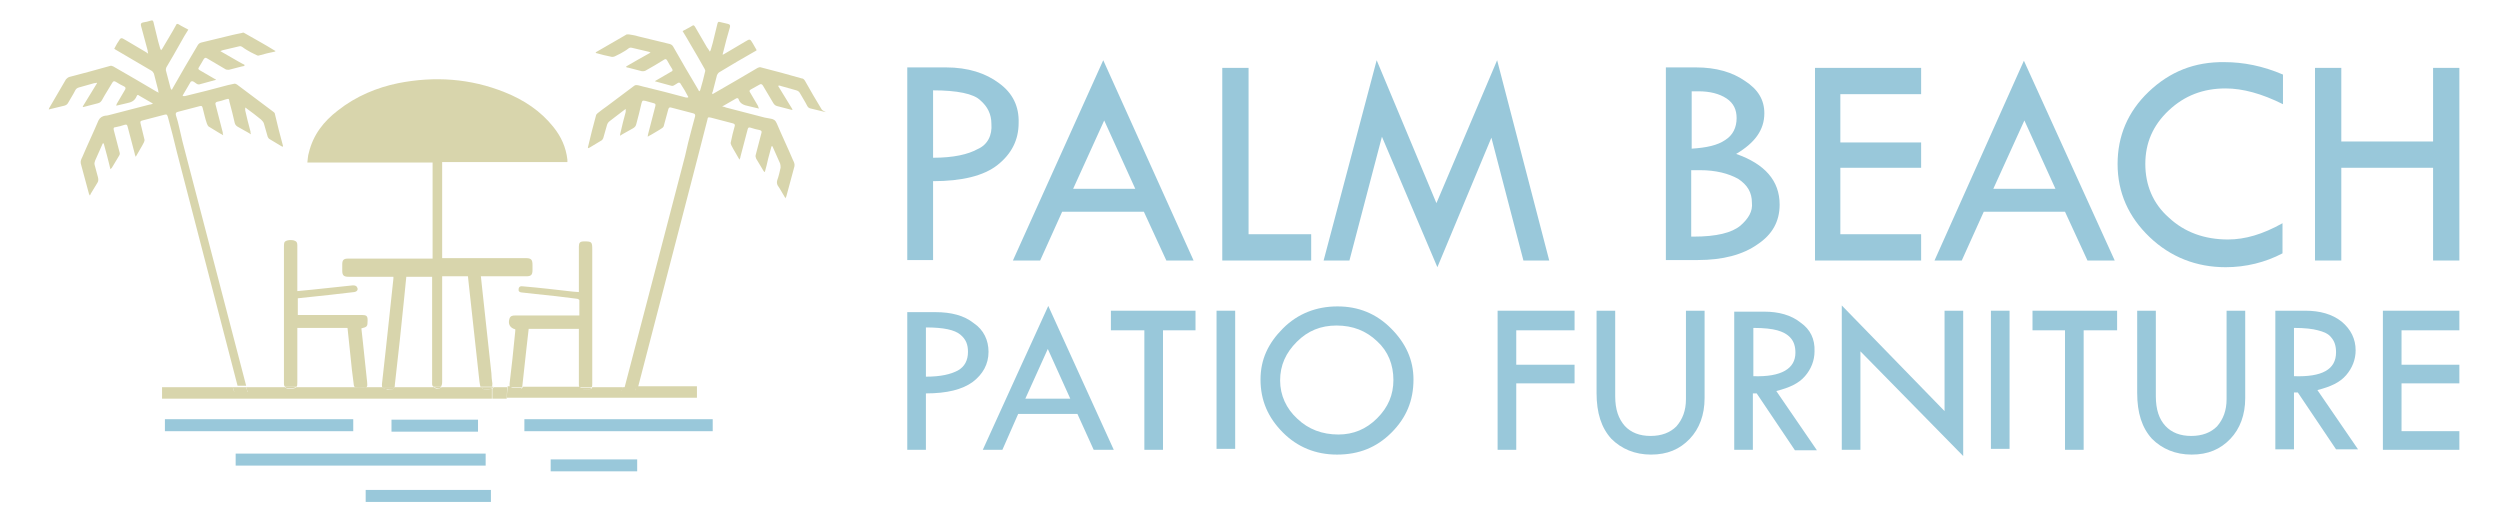 <svg xmlns="http://www.w3.org/2000/svg" xmlns:xlink="http://www.w3.org/1999/xlink" id="Layer_1" x="0px" y="0px" width="523px" height="108px" viewBox="0 0 523 108" style="enable-background:new 0 0 523 108;" xml:space="preserve"><style type="text/css">	.st0{fill:#D8D5AC;}	.st1{fill:#99C8DA;}</style><path class="st0" d="M102.5,81.4c-1.1,0.2-1.5,0.1-1.7-0.4h-8.4c-0.2,0.2-0.6,0.3-1,0.3c-0.2,0-0.4-0.1-0.6-0.3h-8.3 c-0.1,0.4-0.5,0.6-1.1,0.5c-0.2,0-0.4,0-0.6-0.1c-0.4-0.1-0.6-0.2-0.8-0.4h-3.6c0,0,0,0-0.1,0c-0.6,0.2-1.3,0.2-1.9,0.1 c-0.1,0-0.1-0.1-0.2-0.1H62c-0.2,0.2-0.5,0.3-1.1,0.3c-0.2,0-0.4,0-0.6,0c-0.3,0-0.5-0.1-0.7-0.3h-8.1c0.1,0.3,0.2,0.7,0.3,1H49 c-0.1-0.3-0.2-0.7-0.3-1H33.9v2.4h69v-2.1C102.8,81.4,102.6,81.4,102.5,81.4z"></path><path class="st0" d="M130,82c0.1-0.3,0.2-0.7,0.3-1h-6.4c-0.1,0.2-0.2,0.4-0.4,0.4c-0.6,0.1-1.3,0.1-1.9-0.1c-0.1,0-0.2-0.2-0.2-0.4 h-12c-0.2,0.5-0.5,0.6-1.3,0.5c-0.1,0-0.3,0-0.4-0.1c-0.5-0.1-0.8-0.2-0.9-0.5h-0.6l-0.2,2.4h-3l0,0h42.8v-2.4h-12.7 c-0.1,0.3-0.2,0.7-0.3,1H130V82L130,82z"></path><path class="st0" d="M106.1,81h-2.8c-0.1,0.1-0.2,0.2-0.3,0.3v2.1h3L106.1,81z"></path><path class="st1" d="M49.3,97.4c14.6,0,37.7,0,52.3,0c0-0.9,0-1.7,0-2.5c-14.6,0-37.7,0-52.3,0C49.3,95.7,49.3,96.5,49.3,97.4z"></path><path class="st1" d="M109.7,90.2c13.2,0,26.3,0,39.4,0c0-0.8,0-1.6,0-2.5c-13.2,0-26.3,0-39.4,0C109.7,88.7,109.7,89.5,109.7,90.2z"></path><path class="st1" d="M34.5,90.2c13.1,0,26.2,0,39.4,0c0-0.9,0-1.7,0-2.5c-13.2,0-26.2,0-39.4,0C34.5,88.7,34.5,89.5,34.5,90.2z"></path><path class="st1" d="M81.9,87.8c0,0.9,0,1.7,0,2.5c6,0,12,0,18.1,0c0-0.9,0-1.7,0-2.5C94,87.8,88,87.8,81.9,87.8z"></path><path class="st1" d="M76.5,105c6,0,20.2,0,26.2,0c0-0.9,0-1.7,0-2.5c-6.1,0-20.2,0-26.2,0C76.5,103.2,76.5,104.1,76.5,105z"></path><path class="st1" d="M133.3,96.1c-6.1,0-12,0-18.1,0c0,0.9,0,1.7,0,2.5c6,0,12,0,18.1,0C133.3,97.7,133.3,96.9,133.3,96.1z"></path><path class="st0" d="M82.6,80.5c0.7-6.2,1.4-12.4,2-18.6c0.1-1.3,0.3-2.7,0.4-4c1.8,0,3.6,0,5.4,0c0,0.3,0,0.6,0,0.8 c0,7,0,13.9,0,20.9c0,0.2,0,0.5,0,0.7c0,0.3,0.1,0.5,0.3,0.6h1.5c0.2-0.2,0.3-0.5,0.3-1c0-7.1,0-14.2,0-21.3c0-0.3,0-0.5,0-0.8 c1.9,0,3.6,0,5.4,0c0,0.4,0.1,0.7,0.1,1c0.8,7,1.5,14,2.3,21c0.1,0.5,0.1,0.8,0.2,1.1h2.1h0.3c0.1-0.2,0.1-0.4,0.1-0.7 c-0.1-0.7-0.2-1.4-0.2-2.1c-0.6-5.8-1.3-11.7-1.9-17.5c-0.1-0.9-0.2-1.8-0.3-2.8c0.3,0,0.5,0,0.8,0c2.9,0,5.8,0,8.7,0 c1,0,1.3-0.3,1.3-1.3c0-0.4,0-0.7,0-1.1c0-1.1-0.3-1.4-1.4-1.4c-5.6,0-11.2,0-16.7,0c-0.3,0-0.5,0-0.8,0c0-6.8,0-13.4,0-20.1 c8.8,0,17.5,0,26.2,0c0-0.1,0-0.2,0-0.2c0-0.1,0-0.2,0-0.3c-0.3-2.6-1.3-4.8-2.9-6.8c-2.7-3.4-6.2-5.7-10.2-7.3 c-7.2-2.9-14.7-3.4-22.3-1.9c-4.4,0.9-8.8,2.7-12.6,5.7c-3,2.3-5.2,5.1-6.1,8.9c-0.2,0.6-0.2,1.3-0.3,2c8.8,0,17.5,0,26.2,0 c0,6.7,0,13.4,0,20.1c-0.3,0-0.5,0-0.8,0c-3.4,0-6.8,0-10.1,0c-2.3,0-4.5,0-6.8,0c-0.9,0-1.2,0.3-1.2,1.2c0,0.4,0,0.9,0,1.3 c0,1,0.3,1.3,1.3,1.3c2.9,0,5.7,0,8.6,0c0.2,0,0.5,0,0.8,0c0,0.2,0,0.3,0,0.4c-0.5,5-1.1,10-1.6,14.9c-0.3,2.4-0.5,4.8-0.8,7.2 c0,0.3,0,0.5,0.1,0.7h2.5C82.6,80.9,82.6,80.7,82.6,80.5z"></path><path class="st0" d="M80.8,81.4c0.2,0,0.4,0,0.6,0.1c0.7,0.1,1,0,1.1-0.5H80C80.2,81.2,80.4,81.4,80.8,81.4z"></path><path class="st0" d="M100.8,81c0.2,0.6,0.6,0.6,1.7,0.4c0.2,0,0.3-0.1,0.4-0.1V81H100.8z"></path><path class="st0" d="M91.4,81.2c0.4,0.1,0.7,0,1-0.3h-1.5C91,81.1,91.2,81.2,91.4,81.2z"></path><path class="st0" d="M102.9,81.2c0.2-0.1,0.3-0.2,0.3-0.3h-0.3V81.2z"></path><path class="st0" d="M62.2,80c0-3.6,0-7.2,0-10.7c0-0.2,0-0.5,0-0.7c3.5,0,7,0,10.5,0c0.2,1.9,0.4,3.8,0.6,5.7c0.2,2,0.4,4,0.7,6.1 c0,0.2,0.1,0.5,0.3,0.7h2.2c0.5-0.2,0.3-0.8,0.3-1.2c-0.3-2.8-0.6-5.7-0.9-8.5c-0.1-0.9-0.2-1.8-0.3-2.7c1.2-0.3,1.3-0.4,1.3-1.6 c0-0.1,0-0.2,0-0.2c0-0.8-0.3-1-1.1-1c-4.2,0-8.5,0-12.7,0c-0.2,0-0.5,0-0.8,0c0-1.2,0-2.3,0-3.5c2.2-0.2,4.4-0.5,6.6-0.7 c1.7-0.2,3.5-0.4,5.2-0.6c0.6-0.1,0.9-0.5,0.6-1c-0.2-0.4-0.6-0.4-0.9-0.4c-2.8,0.3-5.7,0.6-8.5,0.9c-1,0.1-2,0.2-3.1,0.3 c0-0.3,0-0.6,0-0.9c0-2.9,0-5.8,0-8.7c0-0.5-0.1-0.8-0.7-1c-0.9-0.2-1.8,0-2,0.4c-0.1,0.3-0.1,0.6-0.1,1c0,9.4,0,18.8,0,28.2 c0,0.1,0,0.3,0,0.4c0,0.3,0.1,0.5,0.2,0.6H62C62.2,80.8,62.2,80.5,62.2,80z"></path><path class="st0" d="M60.3,81.2c0.2,0,0.4,0,0.6,0c0.6,0,0.9-0.1,1.1-0.3h-2.4C59.8,81.2,60,81.2,60.3,81.2z"></path><path class="st0" d="M74.4,81.1c0.6,0.1,1.3,0.1,1.9-0.1c0,0,0,0,0.1,0h-2.2C74.3,81.1,74.4,81.1,74.4,81.1z"></path><path class="st0" d="M109.3,80.5c0.3-2.4,0.5-4.9,0.8-7.3c0.2-1.5,0.3-2.9,0.5-4.4c3.5,0,7,0,10.5,0c0,0.3,0,0.5,0,0.8 c0,3.6,0,7.2,0,10.8c0,0.2,0,0.4,0.1,0.6h2.6c0.1-0.2,0.1-0.5,0.1-0.8c0-9.3,0-18.6,0-28c0-1.6-0.1-1.7-1.7-1.7 c-0.9,0-1.1,0.3-1.1,1.1c0,2.9,0,5.8,0,8.7c0,0.2,0,0.4,0,0.8c-0.5,0-0.9-0.1-1.3-0.1c-3.5-0.4-6.9-0.8-10.4-1.1 c-0.5-0.1-0.9,0.1-0.9,0.6c-0.1,0.5,0.3,0.7,0.8,0.7c0.9,0.1,1.8,0.2,2.7,0.3c2.9,0.3,5.8,0.6,8.7,1c0.2,0,0.5,0.2,0.5,0.3 c0,1,0,2.1,0,3.2c-2.1,0-4.1,0-6.1,0c-2.5,0-4.9,0-7.4,0c-0.5,0-0.9,0.1-1.1,0.6c-0.4,1.2,0.1,2,1.2,2.3c0,0.1,0,0.2,0,0.3 c-0.2,2-0.4,3.9-0.6,5.9c-0.2,1.7-0.4,3.5-0.6,5.2c0,0.3,0,0.6,0.1,0.7h2.6C109.2,80.9,109.3,80.7,109.3,80.5z"></path><path class="st0" d="M121.4,81.4c0.6,0.1,1.3,0.2,1.9,0.1c0.2-0.1,0.4-0.2,0.4-0.4h-2.6C121.2,81.2,121.3,81.2,121.4,81.4z"></path><path class="st0" d="M107.5,81.5c0.1,0,0.3,0,0.4,0.1c0.8,0.1,1.1,0,1.3-0.5h-2.6C106.7,81.2,107,81.4,107.5,81.5z"></path><path class="st0" d="M38.9,32.4c-0.5-1.9-1-3.8-1.4-5.7c-0.2-0.9-0.4-1.7-0.7-2.6c-0.1-0.4,0-0.6,0.4-0.7c1.5-0.4,3.1-0.8,4.6-1.2 c0.4-0.1,0.5,0,0.6,0.4c0.3,1.1,0.5,2.2,0.9,3.3c0.1,0.2,0.2,0.5,0.4,0.6c0.8,0.5,1.5,0.9,2.3,1.4c0.2,0.1,0.4,0.2,0.7,0.4 c-0.1-0.3-0.1-0.4-0.1-0.6c-0.5-1.9-1-3.9-1.5-5.8c-0.1-0.3,0-0.5,0.3-0.6c0.6-0.1,1.2-0.3,1.8-0.5c0.7-0.2,0.7-0.2,0.8,0.5 c0.4,1.5,0.8,3,1.1,4.4c0.1,0.4,0.3,0.6,0.6,0.8c0.5,0.3,1.1,0.6,1.6,0.9c0.4,0.2,0.7,0.4,1.2,0.7c-0.1-0.3-0.1-0.4-0.1-0.6 c-0.4-1.5-0.8-3-1.1-4.4c0-0.2,0-0.3,0-0.5l0.1-0.1c0.1,0.1,0.1,0.1,0.2,0.2c1,0.7,2,1.5,3,2.3c0.2,0.2,0.5,0.5,0.6,0.8 c0.3,0.9,0.5,1.9,0.8,2.8c0.1,0.2,0.2,0.4,0.4,0.5c0.8,0.5,1.7,1,2.5,1.5c0.1,0,0.2,0.1,0.3,0.1c0-0.1,0-0.1,0-0.2 c-0.6-2.2-1.2-4.5-1.7-6.7c0-0.2-0.2-0.3-0.3-0.4c-0.7-0.5-1.3-1-2-1.5c-1.9-1.4-3.7-2.8-5.6-4.2c-0.1-0.1-0.4-0.2-0.5-0.2 c-0.5,0.1-0.9,0.2-1.4,0.3c-3,0.8-6,1.6-9,2.3c-0.1,0-0.3,0-0.4,0L38.2,20c0.6-1,1.1-1.9,1.7-2.9C40,17,40.2,17,40.3,17 c0.3,0.1,0.5,0.3,0.8,0.5s0.5,0.2,0.8,0.1c0.7-0.2,1.4-0.4,2.2-0.6c0.3-0.1,0.7-0.2,1.1-0.3c-0.1-0.1-0.2-0.2-0.3-0.2 c-1-0.6-2.1-1.2-3.1-1.8c-0.3-0.2-0.4-0.3-0.2-0.6c0.4-0.6,0.7-1.2,1-1.7c0.2-0.3,0.4-0.4,0.7-0.2c1.3,0.8,2.6,1.5,3.9,2.3 c0.2,0.1,0.5,0.1,0.7,0.1c0.9-0.2,1.8-0.5,2.7-0.7c0.2,0,0.4-0.1,0.5-0.1c0-0.1,0-0.1,0.1-0.2c-1.7-0.9-3.3-1.9-5.1-2.9 c0.3-0.1,0.4-0.2,0.5-0.2c1.1-0.3,2.3-0.5,3.4-0.8c0.3-0.1,0.5,0,0.8,0.2c0.5,0.4,1.1,0.7,1.6,1c0.4,0.2,0.8,0.4,1.2,0.6 c0.2,0.1,0.4,0.2,0.6,0.1c1.1-0.3,2.2-0.6,3.3-0.8c0,0,0.1,0,0.1-0.1s0-0.1-0.1-0.1c-2.1-1.3-4.3-2.5-6.4-3.7 c-0.1-0.1-0.3-0.1-0.5,0c-0.7,0.1-1.3,0.3-1.9,0.4c-2.2,0.5-4.4,1.1-6.6,1.6c-0.3,0.1-0.5,0.2-0.7,0.5c-1.8,3-3.6,6.1-5.3,9.1 c0,0.1-0.1,0.2-0.2,0.3c-0.1-0.1-0.1-0.2-0.2-0.3c-0.3-1.3-0.7-2.5-1-3.8c0-0.2,0-0.4,0.1-0.6c1-1.7,2-3.4,3-5.2 c0.5-0.9,1-1.8,1.6-2.7c-0.7-0.4-1.4-0.7-2-1.1c-0.3-0.2-0.5-0.1-0.6,0.2c-0.8,1.5-1.7,2.9-2.5,4.3c-0.2,0.3-0.3,0.6-0.6,0.9 c-0.1-0.2-0.2-0.3-0.2-0.4c-0.1-0.5-0.3-0.9-0.4-1.4c-0.3-1.4-0.7-2.7-1-4.1c-0.1-0.3-0.2-0.4-0.5-0.3c-0.6,0.2-1.1,0.3-1.7,0.4 c-0.4,0.1-0.5,0.3-0.4,0.7c0.5,1.7,0.9,3.5,1.4,5.2c0,0.2,0,0.3,0.1,0.6c-0.2-0.1-0.3-0.1-0.3-0.2c-1.5-0.9-2.9-1.7-4.4-2.6 c-1-0.6-1-0.6-1.6,0.4c-0.3,0.4-0.5,0.9-0.8,1.4c0.1,0.1,0.2,0.1,0.3,0.2c2.5,1.5,5,2.9,7.5,4.4c0.2,0.1,0.4,0.4,0.5,0.6 c0.3,1.2,0.6,2.3,0.9,3.5c0,0.1,0,0.3,0.1,0.5c-0.2-0.1-0.3-0.2-0.4-0.2c-3-1.8-6-3.5-9.1-5.3c-0.2-0.1-0.5-0.2-0.7-0.1 c-2.9,0.8-5.7,1.6-8.5,2.3c-0.3,0.1-0.5,0.3-0.7,0.5c-1.2,2-2.3,4-3.5,6c0,0.1-0.1,0.2-0.1,0.3c0.2,0,0.3-0.1,0.4-0.1 c1-0.2,1.9-0.5,2.9-0.7c0.3-0.1,0.5-0.2,0.7-0.5c0.5-0.9,1.1-1.8,1.6-2.8c0.2-0.3,0.4-0.4,0.7-0.5c1.1-0.3,2.2-0.6,3.2-0.9 c0.2,0,0.3,0,0.5-0.1l0.1,0.1c-1,1.6-2,3.3-3,4.9l0.1,0.1c0.1,0,0.3-0.1,0.4-0.1c0.9-0.2,1.8-0.5,2.7-0.7c0.4-0.1,0.6-0.3,0.8-0.6 c0.7-1.3,1.5-2.5,2.2-3.7c0.2-0.3,0.3-0.4,0.7-0.2c0.6,0.4,1.2,0.7,1.8,1c0.3,0.2,0.3,0.3,0.2,0.6c-0.6,1-1.1,1.9-1.7,2.9 c-0.1,0.1-0.1,0.3-0.2,0.5c0.2,0,0.4-0.1,0.5-0.1c0.6-0.1,1.1-0.3,1.7-0.4c1-0.2,1.7-0.5,2.1-1.5c0.1-0.3,0.3-0.3,0.5-0.1 c0.9,0.5,1.7,1,2.6,1.5c0.1,0,0.1,0.1,0.3,0.2c-0.3,0.1-0.6,0.2-0.8,0.2c-2.7,0.7-5.4,1.4-8.1,2.1c-0.4,0.1-0.7,0.2-1.1,0.2 c-0.6,0.1-1.1,0.4-1.4,1c-1.1,2.6-2.3,5.1-3.4,7.7c-0.2,0.4-0.4,0.8-0.3,1.3c0.6,2.1,1.1,4.2,1.7,6.3c0,0.1,0.1,0.2,0.2,0.4 c0.1-0.2,0.2-0.3,0.2-0.4c0.5-0.8,0.9-1.5,1.4-2.3c0.2-0.3,0.2-0.7,0.1-1.1c-0.2-0.9-0.5-1.7-0.7-2.6c-0.1-0.3,0-0.6,0.1-0.9 c0.4-0.9,0.8-1.8,1.2-2.7c0.1-0.3,0.3-0.6,0.4-0.9c0.1,0,0.1,0,0.2,0c0.2,0.9,0.5,1.7,0.7,2.6c0.2,0.9,0.5,1.8,0.7,2.8 c0.1-0.1,0.2-0.2,0.3-0.3c0.5-0.8,1-1.7,1.5-2.5c0.2-0.3,0.2-0.5,0.1-0.8c-0.4-1.5-0.8-3.1-1.2-4.6c-0.1-0.4,0-0.6,0.4-0.6 c0.6-0.1,1.3-0.3,1.9-0.5c0.4-0.1,0.5,0,0.6,0.4c0.5,1.9,1,3.8,1.5,5.7c0,0.2,0.1,0.3,0.2,0.6c0.6-1.1,1.2-2,1.7-3 c0.1-0.2,0.2-0.5,0.1-0.7c-0.3-1.1-0.5-2.2-0.8-3.3c-0.1-0.4,0-0.5,0.4-0.6c1.5-0.4,3.1-0.8,4.6-1.2c0.5-0.1,0.5-0.1,0.7,0.4 c0.7,2.5,1.3,4.9,1.9,7.4c0.5,1.8,0.9,3.6,1.4,5.4c0.3,1.2,6.9,26.6,11.3,43.5h1.8C46.9,63.1,39.5,34.7,38.9,32.4z M37.7,32.3 c0.1-0.1,0.2-0.3,0.3-0.4C37.9,32.1,37.8,32.2,37.7,32.3z"></path><path class="st0" d="M51.8,82c-0.1-0.3-0.2-0.7-0.3-1h-2.8c0.1,0.3,0.2,0.7,0.3,1H51.8z"></path><path class="st0" d="M171.9,22.9c-1.2-2-2.4-4-3.5-6c-0.2-0.3-0.4-0.5-0.7-0.5c-2.8-0.8-5.7-1.6-8.5-2.3c-0.2-0.1-0.5,0-0.7,0.1 c-3,1.8-6,3.5-9.1,5.3c-0.1,0.1-0.2,0.1-0.4,0.2c0-0.3,0-0.4,0.1-0.5c0.3-1.2,0.6-2.3,0.9-3.5c0.1-0.2,0.3-0.5,0.5-0.6 c2.5-1.5,5-3,7.5-4.4c0.1,0,0.1-0.1,0.3-0.2c-0.3-0.5-0.5-0.9-0.8-1.4c-0.6-1-0.6-1-1.6-0.4c-1.5,0.9-2.9,1.7-4.4,2.6 c-0.1,0-0.2,0.1-0.3,0.2c0-0.2,0-0.4,0.1-0.6c0.4-1.7,0.9-3.5,1.4-5.2c0.1-0.4,0-0.6-0.4-0.7c-0.6-0.1-1.1-0.3-1.7-0.4 c-0.3-0.1-0.4,0-0.5,0.3c-0.3,1.4-0.7,2.7-1,4.1c-0.1,0.5-0.3,0.9-0.4,1.4c0,0.1-0.1,0.2-0.2,0.4c-0.2-0.4-0.4-0.6-0.6-0.9 c-0.8-1.4-1.7-2.9-2.5-4.3c-0.2-0.3-0.3-0.4-0.6-0.2c-0.6,0.4-1.3,0.7-2,1.1c0.6,1,1.1,1.8,1.6,2.7c1,1.7,2,3.4,3,5.2 c0.1,0.2,0.2,0.4,0.1,0.6c-0.3,1.3-0.6,2.5-1,3.8c0,0.1-0.1,0.2-0.2,0.3c-0.1-0.1-0.2-0.2-0.2-0.3c-1.8-3-3.6-6.1-5.3-9.1 c-0.2-0.3-0.4-0.4-0.7-0.5c-2.2-0.5-4.4-1.1-6.6-1.6c-0.6-0.2-1.3-0.3-1.9-0.4c-0.2,0-0.4,0-0.5,0c-2.1,1.2-4.3,2.5-6.4,3.7 c0,0,0,0-0.1,0.1l0.1,0.1c1.1,0.3,2.2,0.6,3.3,0.8c0.2,0,0.4,0,0.6-0.1c0.4-0.2,0.8-0.4,1.2-0.6c0.5-0.3,1.1-0.6,1.6-1 c0.2-0.2,0.5-0.3,0.8-0.2c1.1,0.3,2.3,0.5,3.4,0.8c0.1,0,0.3,0.1,0.5,0.2c-1.8,1-3.4,1.9-5.1,2.9c0,0.1,0,0.1,0.1,0.2 c0.2,0,0.4,0.1,0.5,0.1c0.9,0.2,1.8,0.5,2.7,0.7c0.2,0,0.5,0,0.7-0.1c1.3-0.7,2.6-1.5,3.9-2.3c0.3-0.2,0.5-0.2,0.7,0.2 c0.3,0.6,0.7,1.2,1,1.7c0.2,0.3,0.1,0.5-0.2,0.6c-1,0.6-2.1,1.2-3.1,1.8c-0.1,0-0.1,0.1-0.3,0.2c0.4,0.1,0.8,0.2,1.1,0.3 c0.7,0.2,1.5,0.4,2.2,0.6c0.3,0.1,0.5,0.1,0.8-0.1s0.5-0.3,0.8-0.5c0.1,0,0.4,0,0.4,0.1c0.6,0.9,1.2,1.9,1.7,2.9l-0.1,0.1 c-0.1,0-0.3,0-0.4,0c-3-0.8-6-1.6-9-2.3c-0.5-0.1-0.9-0.3-1.4-0.3c-0.2,0-0.4,0.1-0.5,0.2c-1.9,1.4-3.7,2.8-5.6,4.2 c-0.7,0.5-1.4,1-2,1.5c-0.1,0.1-0.3,0.3-0.3,0.4c-0.6,2.2-1.2,4.5-1.7,6.7c0,0,0,0.1,0,0.2c0.1,0,0.2-0.1,0.3-0.1 c0.8-0.5,1.7-1,2.5-1.5c0.2-0.1,0.3-0.3,0.4-0.5c0.3-0.9,0.5-1.9,0.8-2.8c0.1-0.3,0.3-0.6,0.6-0.8c1-0.8,2-1.5,3-2.3 c0.1,0,0.1-0.1,0.2-0.2l0.1,0.1c0,0.2,0,0.3,0,0.5c-0.4,1.5-0.8,3-1.1,4.4c0,0.1-0.1,0.3-0.1,0.6c0.5-0.3,0.8-0.5,1.2-0.7 c0.5-0.3,1.1-0.6,1.6-0.9c0.3-0.2,0.5-0.4,0.6-0.8c0.4-1.5,0.8-3,1.1-4.4c0.2-0.6,0.2-0.6,0.8-0.5c0.6,0.2,1.2,0.3,1.8,0.5 c0.3,0.1,0.4,0.2,0.3,0.6c-0.5,1.9-1,3.9-1.5,5.8c0,0.1-0.1,0.3-0.1,0.6c0.3-0.2,0.5-0.3,0.7-0.4c0.8-0.5,1.6-0.9,2.3-1.4 c0.2-0.1,0.4-0.4,0.4-0.6c0.3-1.1,0.6-2.2,0.9-3.3c0.1-0.4,0.3-0.5,0.6-0.4c1.5,0.4,3.1,0.8,4.6,1.2c0.4,0.1,0.5,0.3,0.4,0.7 c-0.2,0.9-0.5,1.7-0.7,2.6c-0.5,1.9-1,3.8-1.4,5.7c-0.6,2.3-8,30.7-12.7,48.6h2.8c4.4-16.9,11-42.3,11.3-43.5 c0.5-1.8,0.9-3.6,1.4-5.4c0.6-2.5,1.3-4.9,1.9-7.4c0.1-0.5,0.1-0.5,0.7-0.4c1.5,0.4,3.1,0.8,4.6,1.2c0.4,0.1,0.5,0.3,0.4,0.6 c-0.3,1.1-0.6,2.2-0.8,3.3c-0.1,0.2,0,0.5,0.1,0.7c0.5,1,1.1,1.9,1.7,3c0.1-0.3,0.2-0.4,0.2-0.6c0.5-1.9,1-3.8,1.5-5.7 c0.1-0.4,0.2-0.5,0.6-0.4c0.6,0.2,1.3,0.4,1.9,0.5c0.4,0.1,0.5,0.3,0.4,0.6c-0.4,1.5-0.8,3.1-1.2,4.6c-0.1,0.3,0,0.5,0.1,0.8 c0.5,0.8,1,1.7,1.5,2.5c0.1,0.1,0.1,0.2,0.3,0.3c0.3-1,0.5-1.9,0.7-2.8c0.2-0.9,0.5-1.7,0.7-2.6c0.1,0,0.1,0,0.2,0 c0.1,0.3,0.3,0.6,0.4,0.9c0.4,0.9,0.8,1.8,1.2,2.7c0.1,0.3,0.1,0.6,0.1,0.9c-0.2,0.9-0.4,1.8-0.7,2.6c-0.1,0.4-0.1,0.7,0.1,1.1 c0.5,0.7,0.9,1.5,1.4,2.3c0.1,0.1,0.1,0.2,0.2,0.4c0.1-0.2,0.1-0.3,0.2-0.4c0.6-2.1,1.1-4.2,1.7-6.3c0.1-0.5-0.1-0.9-0.3-1.3 c-1.1-2.6-2.3-5.1-3.4-7.7c-0.3-0.7-0.7-0.9-1.4-1c-0.4-0.1-0.7-0.1-1.1-0.2c-2.7-0.7-5.4-1.4-8.1-2.1c-0.2-0.1-0.5-0.2-0.8-0.2 c0.1-0.1,0.2-0.2,0.3-0.2c0.9-0.5,1.7-1,2.6-1.5c0.2-0.1,0.4-0.1,0.5,0.1c0.3,1,1.1,1.3,2.1,1.5c0.6,0.1,1.1,0.3,1.7,0.4 c0.1,0,0.3,0.1,0.5,0.1c-0.1-0.2-0.2-0.3-0.2-0.5c-0.6-1-1.1-1.9-1.7-2.9c-0.2-0.3-0.1-0.4,0.2-0.6c0.6-0.3,1.2-0.7,1.8-1 c0.3-0.2,0.5-0.1,0.7,0.2c0.7,1.2,1.5,2.5,2.2,3.7c0.2,0.3,0.4,0.5,0.8,0.6c0.9,0.2,1.8,0.5,2.7,0.7c0.1,0,0.3,0.1,0.4,0.1l0.1-0.1 c-1-1.6-2-3.3-3-4.9l0.1-0.1c0.2,0,0.3,0,0.5,0.1c1.1,0.3,2.2,0.6,3.2,0.9c0.3,0.1,0.5,0.2,0.7,0.5c0.5,0.9,1.1,1.8,1.6,2.8 c0.2,0.3,0.3,0.4,0.7,0.5c1,0.2,1.9,0.5,2.9,0.7c0.1,0,0.2,0,0.4,0.1C172,23.1,172,23,171.9,22.9z"></path><path class="st0" d="M130,82h2.8c0.1-0.3,0.2-0.7,0.3-1h-2.8C130.1,81.2,130,81.7,130,82z"></path><path class="st1" d="M209,17.4c-2.8-2.1-6.5-3.3-11.1-3.3h-8.1v40.3h5.4V37.9c6,0,10.6-1.1,13.5-3.4c2.9-2.3,4.4-5.2,4.4-8.8 C213.2,22.3,211.9,19.5,209,17.4z M204.5,31.2c-2,1.1-5,1.8-9.3,1.8V18.9c5,0,8.5,0.7,9.9,2.1c1.5,1.3,2.3,2.9,2.3,4.9 C207.6,28.3,206.6,30.3,204.5,31.2z"></path><path class="st1" d="M211.9,54.5h5.7l4.6-10.2h17.1l4.7,10.2h5.7l-18.9-41.9L211.9,54.5z M224.5,39.5l6.5-14.3l6.5,14.3H224.5z"></path><polygon class="st1" points="274.3,49 261.2,49 261.2,14.2 255.7,14.2 255.7,54.5 274.3,54.5 "></polygon><polygon class="st1" points="312,28.8 318.7,54.5 324.1,54.5 313.2,12.6 300.5,42.5 288,12.6 276.9,54.5 282.3,54.5 289.1,28.6  300.7,55.9 "></polygon><path class="st1" d="M372.3,42.8c0-5-3.1-8.5-9.1-10.6c3.9-2.3,5.9-5,5.9-8.5c0-2.8-1.3-5-4.1-6.8c-2.6-1.8-6-2.8-10.2-2.8h-6.3 v40.3h6.7c5.2,0,9.4-1.1,12.5-3.3C370.7,49.1,372.3,46.4,372.3,42.8z M354,19.1c0.3,0,0.8,0,1.3,0c2.4,0,4.4,0.5,5.9,1.5 s2.1,2.4,2.1,4.1c0,2-0.8,3.6-2.4,4.6c-1.6,1.1-3.9,1.6-7,1.8v-12H354z M364.1,47.2c-1.8,1.5-5,2.3-9.8,2.3h-0.5V35.6h1.8 c3.4,0,6,0.7,8,1.8c2,1.3,2.9,2.9,2.9,5C366.7,44.2,365.8,45.7,364.1,47.2z"></path><polygon class="st1" points="379.7,54.5 401.9,54.5 401.9,49 385,49 385,35.1 401.9,35.1 401.9,29.8 385,29.8 385,19.7 401.9,19.7  401.9,14.2 379.7,14.2 "></polygon><path class="st1" d="M436.7,54.5h5.7l-19-41.8l-18.7,41.8h5.7l4.6-10.2h17L436.7,54.5z M417,39.5l6.5-14.3l6.5,14.3H417z"></path><path class="st1" d="M449.5,19.2c-4.4,4.2-6.5,9.3-6.5,15.1c0,6,2.3,11.1,6.7,15.3s9.8,6.3,15.9,6.3c4.2,0,8.3-1,11.9-2.9v-6.3 c-4.1,2.3-7.8,3.4-11.4,3.4c-4.9,0-9.1-1.5-12.4-4.6c-3.3-2.9-4.9-6.8-4.9-11.2s1.6-8.1,4.9-11.2c3.3-3.1,7.2-4.6,11.9-4.6 c3.6,0,7.6,1.1,12,3.3v-6.2c-4.2-1.8-8.3-2.6-12.2-2.6C459.1,12.9,453.9,15,449.5,19.2z"></path><polygon class="st1" points="484.3,14.2 484.3,54.5 489.8,54.5 489.8,35.1 509,35.1 509,54.5 514.5,54.5 514.5,14.2 509,14.2  509,29.6 489.8,29.6 489.8,14.2 "></polygon><path class="st1" d="M189.8,94.1h3.9V82.3c4.4,0,7.6-0.8,9.8-2.4c2.1-1.6,3.3-3.7,3.3-6.3c0-2.4-1-4.6-3.1-6c-2-1.6-4.7-2.3-8-2.3 h-5.9V94.1z M193.7,68.5c3.7,0,6,0.5,7.2,1.5s1.6,2.1,1.6,3.6c0,1.8-0.7,3.1-2.1,3.9c-1.5,0.8-3.6,1.3-6.7,1.3V68.5L193.7,68.5z"></path><path class="st1" d="M205.6,94.1h4.1l3.3-7.5h12.4l3.4,7.5h4.2L219.3,64L205.6,94.1z M214.5,83.4l4.7-10.4l4.7,10.4H214.5z"></path><polygon class="st1" points="243.3,94.1 243.3,69.1 250.1,69.1 250.1,65 232.4,65 232.4,69.1 239.4,69.1 239.4,94.1 "></polygon><rect x="254.5" y="65" class="st1" width="3.9" height="28.9"></rect><path class="st1" d="M279.7,95.1c4.6,0,8.3-1.5,11.4-4.6s4.6-6.7,4.6-11.1c0-4.1-1.6-7.6-4.7-10.7s-6.8-4.6-11.2-4.6 c-4.4,0-8.3,1.5-11.4,4.6s-4.7,6.5-4.7,10.7c0,4.4,1.6,8,4.7,11.1C271.4,93.5,275.2,95.1,279.7,95.1z M271.3,71.5 c2.3-2.3,5-3.4,8.3-3.4c3.4,0,6.2,1.1,8.5,3.3c2.3,2.1,3.4,4.9,3.4,8.1c0,3.1-1.1,5.7-3.4,8s-5,3.4-8.1,3.4c-3.4,0-6.3-1.1-8.6-3.3 c-2.3-2.1-3.6-4.9-3.6-8C267.8,76.4,269,73.8,271.3,71.5z"></path><polygon class="st1" points="329.4,69.1 329.4,65 313.3,65 313.3,94.1 317.2,94.1 317.2,80.2 329.4,80.2 329.4,76.3 317.2,76.3  317.2,69.1 "></polygon><path class="st1" d="M334,65v17.2c0,4.2,1,7.3,3.1,9.6c2.1,2.1,4.9,3.3,8.3,3.3s6-1.1,8.1-3.3c2-2.1,3.1-5,3.1-8.5V65h-3.9v18.5 c0,2.4-0.7,4.2-2,5.7c-1.3,1.3-3.1,2-5.4,2s-4.1-0.7-5.4-2.1c-1.3-1.5-2-3.4-2-6.2V65C338.1,65,334,65,334,65z"></path><path class="st1" d="M376.7,67.5c-2-1.6-4.6-2.3-7.6-2.3h-6.3v28.9h3.9V82.3h0.8l8,11.9h4.6l-8.5-12.4c2.8-0.7,4.7-1.6,6-3.1 s2-3.3,2-5.2C379.7,70.9,378.7,68.9,376.7,67.5z M366.8,78.7V68.6c2.3,0,3.9,0.2,5,0.5s2.1,0.8,2.8,1.6c0.7,0.8,1,1.8,1,3.1 C375.6,77.1,372.7,78.9,366.8,78.7z"></path><polygon class="st1" points="406.8,86 385.3,63.9 385.3,94.1 389.2,94.1 389.2,73.5 410.7,95.4 410.7,65 406.8,65 "></polygon><rect x="416.5" y="65" class="st1" width="3.9" height="28.9"></rect><polygon class="st1" points="435.9,94.1 435.9,69.1 442.9,69.1 442.9,65 425.2,65 425.2,69.1 432,69.1 432,94.1 "></polygon><path class="st1" d="M447.1,65v17.2c0,4.2,1,7.3,3.1,9.6c2.1,2.1,4.9,3.3,8.3,3.3s6-1.1,8.1-3.3c2-2.1,3.1-5,3.1-8.5V65h-3.9v18.5 c0,2.4-0.7,4.2-2,5.7c-1.3,1.3-3.1,2-5.4,2s-4.1-0.7-5.4-2.1s-2-3.4-2-6.2V65C451.2,65,447.1,65,447.1,65z"></path><path class="st1" d="M476,65v29h3.9V82.1h0.8l8,11.9h4.6l-8.5-12.4c2.8-0.7,4.7-1.6,6-3.1s2-3.3,2-5.2c0-2.4-1-4.4-2.9-6 c-2-1.6-4.6-2.3-7.6-2.3H476z M487.7,70.6c0.7,0.8,1,1.8,1,3.1c0,3.6-2.9,5.2-8.8,5V68.6c2.3,0,3.9,0.2,5,0.5 C486.1,69.4,487.1,69.8,487.7,70.6z"></path><polygon class="st1" points="514.5,69.1 514.5,65 498.5,65 498.5,94.1 514.5,94.1 514.5,90.2 502.4,90.2 502.4,80.2 514.5,80.2  514.5,76.3 502.4,76.3 502.4,69.1 "></polygon></svg>